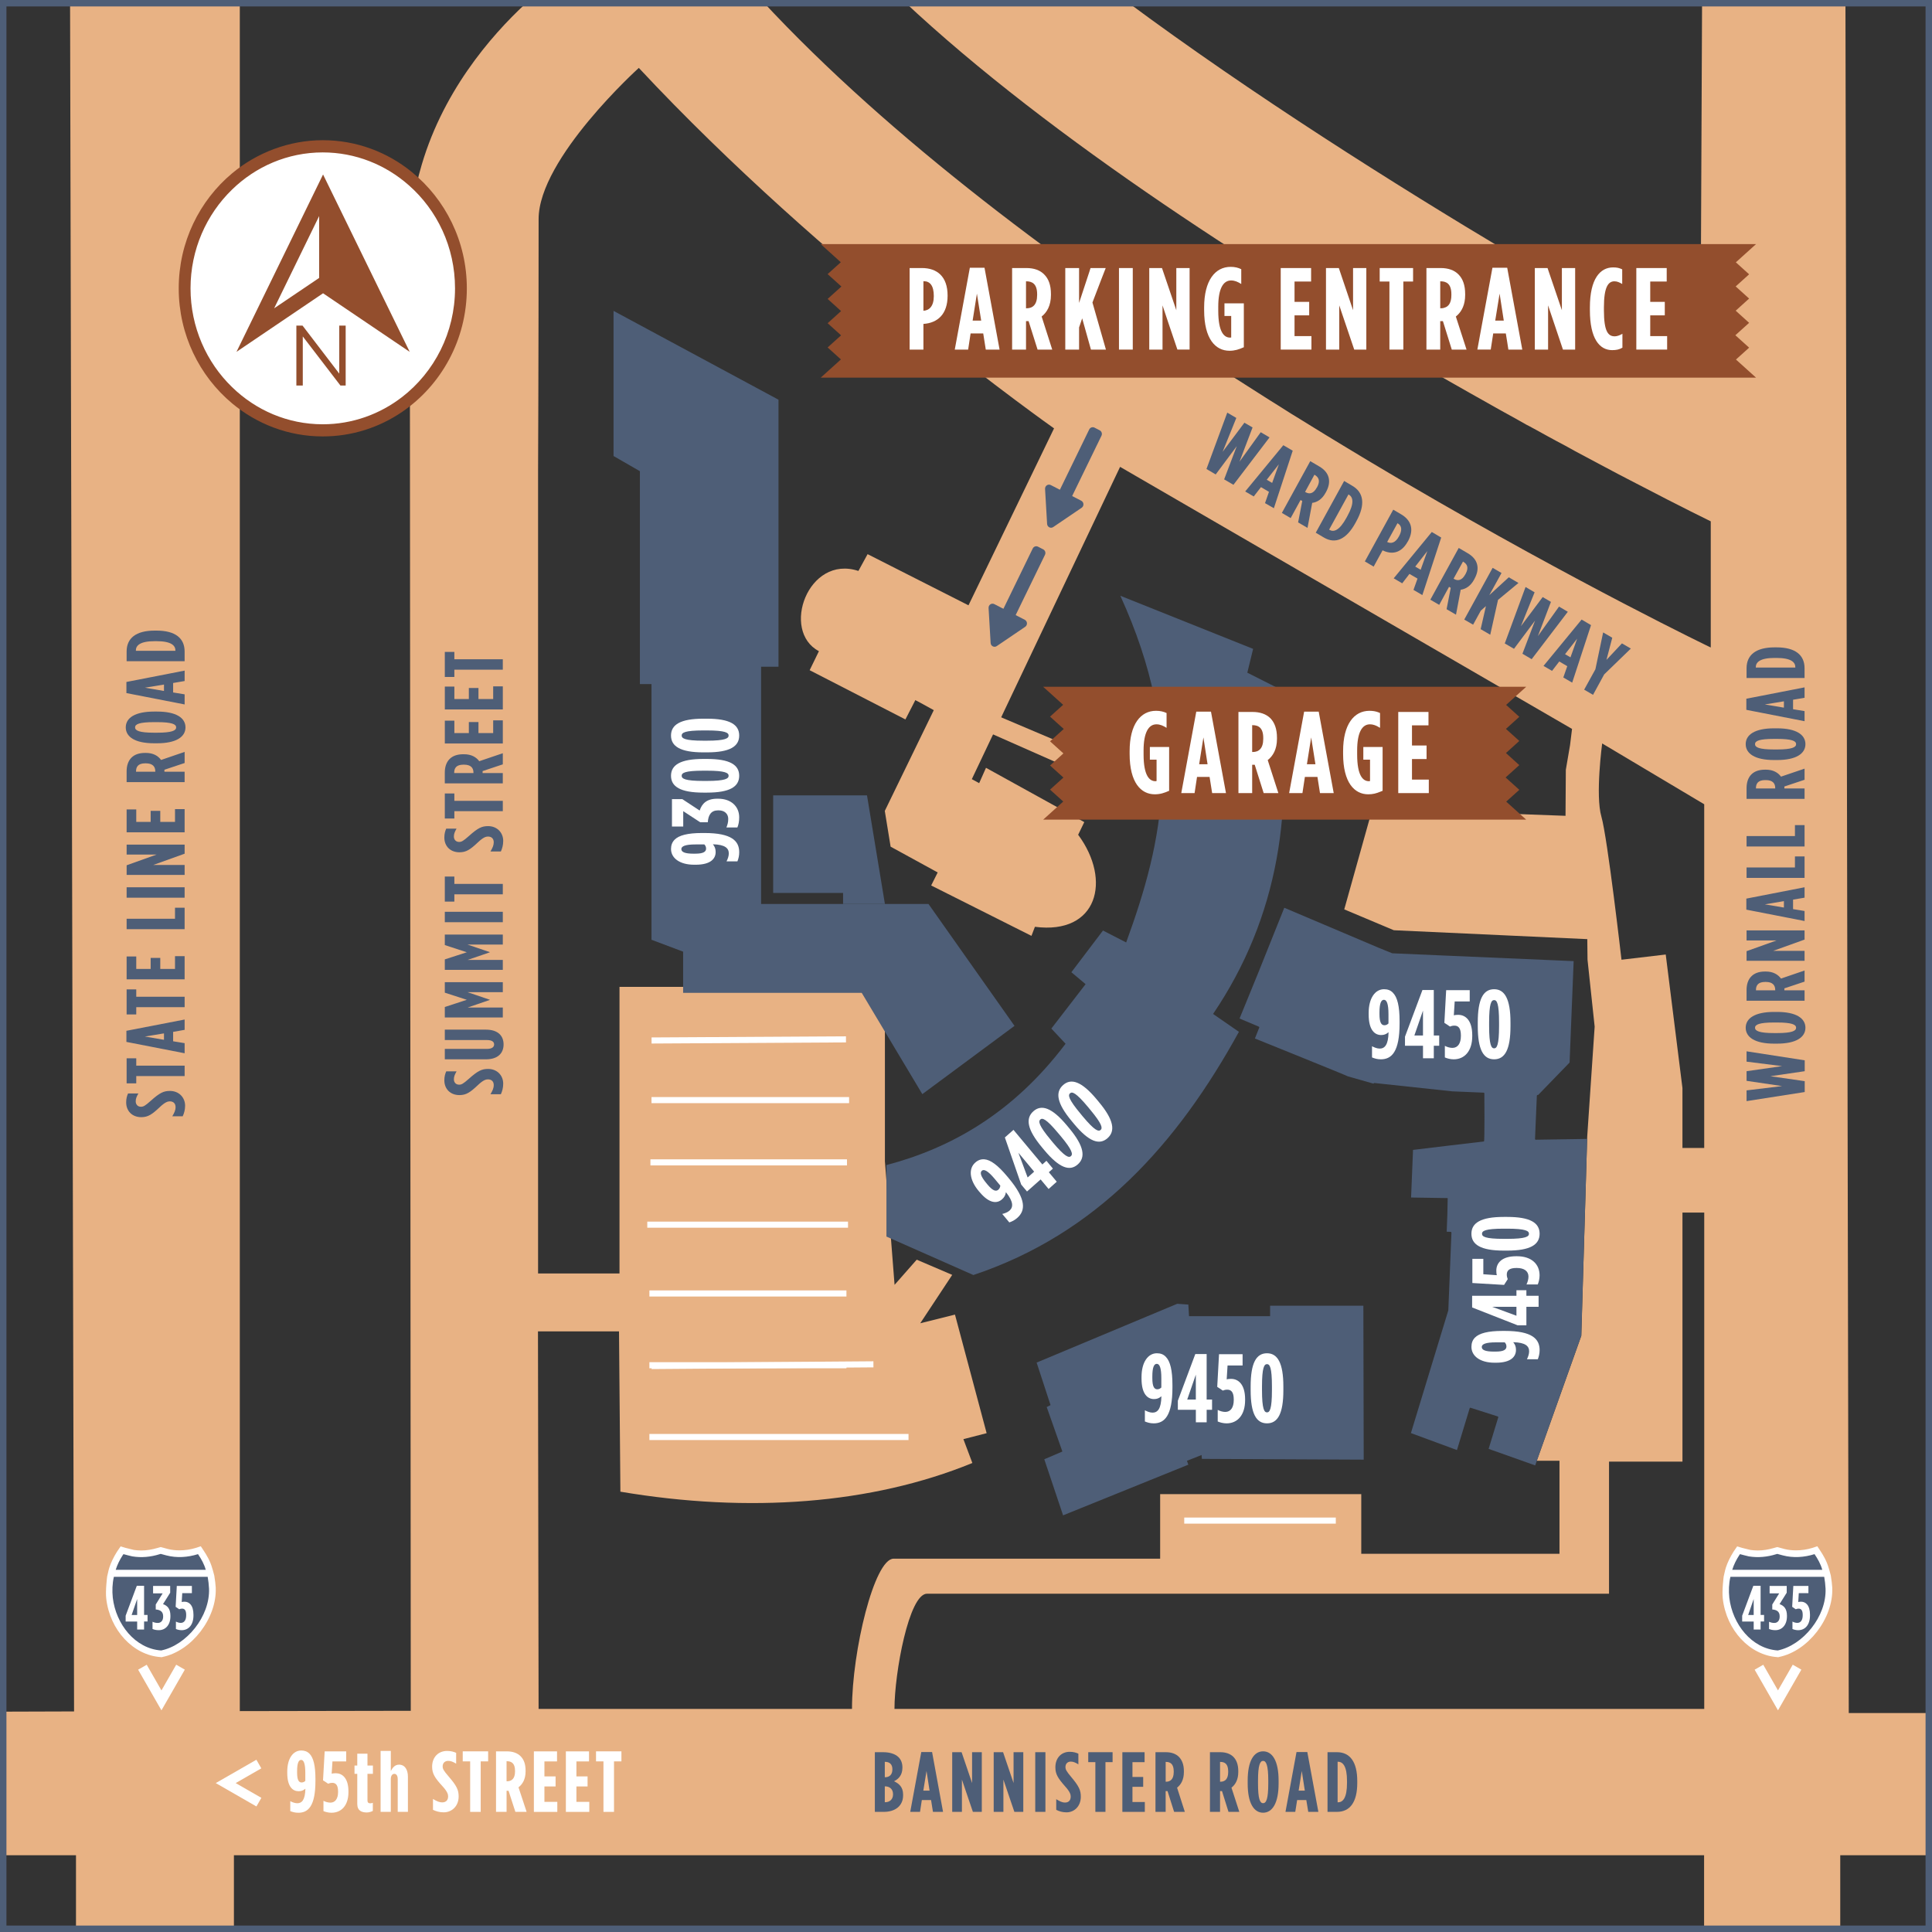 <?xml version="1.0" encoding="UTF-8"?>
<svg id="Layer_1" data-name="Layer 1" xmlns="http://www.w3.org/2000/svg" viewBox="0 0 1500 1500">
  <rect x="0" y="0" width="1500" height="1500" fill="#333333" stroke="none"/>
  <defs>
    <style>
      .cls-1 {
        fill: none;
      }

      .cls-2 {
        fill: #e8b284;
      }

      .cls-3 {
        fill: #fff;
      }

      .cls-4 {
        fill: #934e2d;
      }

      .cls-5 {
        fill: #4e5e77;
      }
    </style>
  </defs>
  <g>
    <polygon class="cls-5" points="804.84 1057.9 815.64 1090.93 812.67 1092.43 824.83 1126.96 810.78 1132.97 825.37 1176.51 922.62 1137.17 921.54 1134.17 932.89 1129.66 933.16 1132.67 1058.78 1133.27 1058.51 1013.76 986.11 1013.76 986.11 1021.86 923.16 1021.86 922.62 1012.86 913.98 1012.26 804.84 1057.9"/>
    <g>
      <g>
        <path class="cls-2" d="m54.4.3l3.1,1328.45-57.49.18v111.47h58.98v59.61h122.62v-59.61h1141.44v59.61h105.71v-59.61h71.25v-110.4h-64.64L1432.8,0l-111.31.11-1.25,281.16S1071.37,147.11,873.75.45h-172.5c115.3,108.37,284.29,215.38,417.8,292.07,2.02,1.19,4.17,2.38,6.25,3.57,2.02,1.13,4.11,2.38,6.19,3.51,6.49,3.69,12.8,7.32,19.17,10.84,4.46,2.56,8.99,5.12,13.39,7.56,4.46,2.44,8.81,4.88,13.15,7.26l7.8,4.41c.83.36,1.55.77,2.32,1.19,2.56,1.37,5.06,2.8,7.56,4.11,4.52,2.56,9.11,5,13.45,7.38,2.26,1.19,4.52,2.44,6.73,3.57,2.68,1.55,5.42,2.98,7.98,4.41,2.74,1.43,5.42,2.92,8.04,4.29,9.17,4.88,17.8,9.47,25.83,13.76,2.32,1.13,4.64,2.38,6.79,3.51,2.32,1.25,4.58,2.38,6.79,3.51,36.01,18.82,57.74,29.36,57.74,29.36v97.95s-101.67-48.77-235.95-127.31c-1.96-1.13-3.99-2.38-6.01-3.51-1.96-1.13-3.93-2.38-5.95-3.51-12.32-7.26-24.88-14.77-37.68-22.57-4.11-2.44-8.27-5-12.44-7.56-.95-.6-1.96-1.13-2.92-1.79-2.5-1.49-5-3.04-7.56-4.64-3.1-1.85-6.19-3.81-9.35-5.78-2.62-1.55-5.24-3.22-7.86-4.82-3.33-2.08-6.67-4.23-10.06-6.37-2.26-1.37-4.52-2.8-6.79-4.23-5.72-3.63-11.49-7.32-17.32-11.02-1.85-1.13-3.69-2.32-5.48-3.51-1.91-1.19-3.81-2.44-5.65-3.57C828.09,209.1,690.89,107.63,591.54.45h-177.2c-3.21.65-5.42,1.55-6.37,2.44-26.96,25.01-65.89,69.79-82.14,130.7-.48,1.61-.89,3.22-1.25,4.94-.42,1.67-.89,3.45-1.25,5.18-3.27,15.01-5.12,30.84-5.12,47.58v69.73c.06,2.68.06,5.42,0,8.16.06,11.97.06,25.01.06,39.06v11.55c.18,301.78.65,1008.47.65,1008.47l-132.74.24V0L54.4.3Zm607.03,1326.48h-243.27l-.48-293.09h62.92l1.07,124.45c99.82,16.85,195.12,9.71,273.27-22.27l-6.96-18.52,18.04-4.64-24.58-92.06-26.96,6.73,24.82-37.57-27.56-11.79-17.2,19.53-7.5-95.93v-113.32l-10.71-22.81-142.08.71h-53.27v222.52h-63.22V365.82s.42-87.95.42-195.73c0-47.16,77.8-117.37,77.8-117.37,143.87,154.22,322.38,279.87,322.38,279.87l-66.43,137.37-78.33-39.72-7.14,13.04c-39.11-12.92-60.42,46.68-30.65,62.29l-7.2,14.77,74.35,38.23,7.74-15.07,14.29,7.86-38.04,78.24,4.52,27.75,36.55,20.01-5.06,10.12,77.86,39.12,2.68-7.03c48.69,6.31,59.76-36.14,33.57-71.46l4.76-9.83-76.31-42.16-5.3,11.91-5.71-3.1,115.12-242.47,350.89,203.47-1.55,12.62-3.27,19.11-.24,35.73-149.94-5.48-21.85,78.12,38.51,16.2,150.18,6.91.18,15.96,5.54,51.98-5.77,85.21-4.58,154.76-34.58,97.06h17.62v72.23h-153.9v-46.31h-156.14v50.12h-206.93c-15,0-32.32,71.75-32.32,116.59Zm661.73,0h-628.69c0-27.93,11.25-89.44,25.3-89.44h529.47v-102.54h57.02v-193.35h16.91v385.32Zm0-435.52h-16.91v-46.51l-12.98-103.67-34.35,4.05s-10.83-94.56-15.6-111.11c-4.82-16.49.6-56.81.6-56.81l79.23,47.22v266.83Z"/>
        <polygon class="cls-2" points="710.63 543.5 909.24 631.28 915.14 615.38 722.43 533.67 710.63 543.5"/>
      </g>
      <path class="cls-5" d="m1155.76,1124.92l7.47-24.45c.05-.15.03-.32-.04-.45-.07-.14-.2-.24-.34-.29l-21.08-6.74c-.14-.05-.3-.03-.44.04-.14.07-.24.2-.28.35l-9.87,32.44-35.75-13.18,29.01-95.21c0-.05.02-.1.03-.15l2.43-60.25c0-.16-.05-.31-.15-.43-.1-.12-.25-.18-.4-.19l-3.14-.12.5-13.09.28-13.01-28.43-.44,1.51-36.97s54.46-6.56,55.08-6.56.3-37.26.3-37.26c0-.16-.05-.31-.15-.43-.1-.12-.25-.18-.4-.19l-24.3-1.02-60.6-6.49c-.15,0-.3.05-.42.16-.1.1-.16.22-.18.36l-19.89-5.66c.05-.27-72.21-29.4-72.21-29.4l3.36-8.42c.06-.15.06-.31,0-.45-.06-.14-.17-.26-.31-.32l-14.96-6.32,14.73-36.07h.01v-.04l.03-.08.03-.04v-.07h.07v-.07l.07-.07v-.14l.07-.07v-.07l.07-.07v-.14l.07-.07v-.13l6.38-15.92s.02-.03.03-.05c0-.02,0-.03.01-.05l13.16-32.84,73.02,30.96,10.79,4.39,42.32,1.83s.08.03.12.03c.01,0,.02,0,.02,0,.05,0,.09-.01.12-.02l75.84,3.27s.05.02.08.02h.02s.04,0,.06-.01l22.26.96s-3.15,78.7-3.15,78.71c0,0,0,.02,0,.03l-24.4,25.18h-.45c-.31,0-.56.25-.57.57l-1.42,33.56c0,.17.06.34.17.45.12.12.28.18.45.16l39.86-.62-4.58,152.81-35.77,100.67-36.14-12.83Z"/>
      <rect class="cls-3" x="505.82" y="805.06" width="150.94" height="4.73" transform="translate(-4.59 3.33) rotate(-.33)"/>
      <path class="cls-5" d="m869.84,462.57c50.73,111.45,33.55,189.67,4.51,269.15l-18-9.26-24.54,32.38,11.04,9.26-26.58,34.48,11.04,11.78c-40.91,54.24-89.58,81.16-139.08,94.2v55.51l67.5,29.86c95.71-31.97,158.3-101.77,206.16-188.82l-20.06-13.87c50.72-74.87,64.23-160.67,49.09-253.6l-22.5-11.36,4.5-18.5-103.09-41.22Z"/>
      <polygon class="cls-5" points="476.36 241.37 476.36 354.06 496.82 365.84 496.82 531.12 505.82 531.12 505.82 729.63 530.37 738.87 530.37 770.84 669.04 770.84 716.09 849.48 787.66 796.48 720.89 701.86 590.91 701.86 590.91 517.66 604.42 517.66 604.42 310.33 476.36 241.37"/>
      <rect class="cls-3" x="505.83" y="851.76" width="153.4" height="4.73"/>
      <rect class="cls-3" x="504.99" y="900.1" width="152.6" height="4.73"/>
      <rect class="cls-3" x="502.55" y="948.46" width="155.85" height="4.73"/>
      <rect class="cls-3" x="504.19" y="1001.88" width="152.98" height="4.73"/>
      <rect class="cls-3" x="504.19" y="1057.6" width="152.98" height="4.73"/>
      <rect class="cls-3" x="504.19" y="1113.32" width="201.18" height="4.73"/>
      <rect class="cls-3" x="505.82" y="1057.6" width="172.22" height="4.73" transform="translate(-8.04 4.53) rotate(-.44)"/>
      <polygon class="cls-5" points="600.29 617.52 600.29 693.27 654.56 693.27 654.56 701.86 687.05 701.86 673.14 617.52 600.29 617.52"/>
      <g>
        <path class="cls-3" d="m546.92,646.75h-1.88c-11.12,0-17.93,1.76-21.33,5.23-1.88,1.95-2.73,4.32-2.73,7.17,0,7.11,6.81,12.22,17.93,12.22h1.22c11.85,0,15.5-4.86,15.5-9.85,0-2.37-.61-4.13-2.13-6.02,9.54.24,12.34,3.1,12.34,7.11,0,2.07-.79,4.26-1.76,6.14h8.45c.85-2.13,1.4-4.32,1.4-7.11,0-8.63-5.71-14.89-26.98-14.89Zm-7.11,16.05h-1.28c-6.81,0-9.54-1.28-9.54-3.59,0-2.19,3.04-3.59,10.94-3.59h6.93c.73.79,1.34,1.76,1.34,3.22,0,2.43-2.07,3.95-8.39,3.95Z"/>
        <path class="cls-3" d="m557.62,620.12h-.85c-8.14,0-11.79,3.83-13.55,9.18l-13.49-8.88h-8.02v21.28h8.75v-11.92l13.19,8.63h5.89c.36-5.59,2.55-9.24,7.9-9.24h.61c4.68,0,7.35,2.86,7.35,6.57,0,2.8-.55,4.44-1.4,6.69h8.51c.91-2.25,1.4-4.62,1.4-7.9,0-8.27-6.14-14.41-16.29-14.41Z"/>
        <path class="cls-3" d="m548.87,589.24h-2.8c-17.81,0-25.1,4.68-25.1,13.07s7.29,13.07,25.1,13.07h2.8c17.74,0,25.04-4.56,25.04-13.07s-7.29-13.07-25.04-13.07Zm-.06,17.08h-2.67c-14.53,0-16.89-1.82-16.89-4.01s2.37-3.95,16.89-3.95h2.67c14.52,0,16.89,1.82,16.89,3.95s-2.37,4.01-16.89,4.01Z"/>
        <path class="cls-3" d="m548.87,557.99h-2.8c-17.81,0-25.1,4.68-25.1,13.07s7.29,13.07,25.1,13.07h2.8c17.74,0,25.04-4.56,25.04-13.07s-7.29-13.07-25.04-13.07Zm-.06,17.08h-2.67c-14.53,0-16.89-1.82-16.89-4.01s2.37-3.95,16.89-3.95h2.67c14.52,0,16.89,1.82,16.89,3.95s-2.37,4.01-16.89,4.01Z"/>
      </g>
      <g>
        <path class="cls-3" d="m783.2,914.79l-1.22-1.46c-7.23-8.69-13-12.89-17.74-13.25-2.67-.18-4.98.67-7.05,2.55-5.29,4.62-4.68,13.25,2.61,22.01l.79.91c7.72,9.24,13.73,8.88,17.38,5.59,1.76-1.52,2.61-3.1,3.04-5.53,6.02,7.6,5.71,11.67,2.8,14.29-1.52,1.34-3.65,2.13-5.65,2.61l5.47,6.57c2.13-.73,4.13-1.7,6.2-3.53,6.32-5.59,7.23-14.16-6.62-30.76Zm-8.08,8.88c-1.82,1.58-4.25.97-8.39-3.95l-.79-.97c-4.5-5.35-5.29-8.33-3.65-9.79s4.68,0,9.85,6.14l4.5,5.41c-.12,1.09-.49,2.25-1.52,3.16Z"/>
        <path class="cls-3" d="m814.32,910.11l3.16-2.8-5.04-6.08-3.16,2.86-22.42-26.87-6.69,5.9,12.7,36.6,4.5,5.35,10.57-9.36,6.2,7.42,6.32-5.65-6.14-7.36Zm-16.47,4.07l-7.17-19.21,12.22,14.71-5.04,4.5Z"/>
        <path class="cls-3" d="m830.18,876l-1.82-2.19c-11.61-13.92-19.81-16.54-26.01-11.06-6.32,5.59-4.92,14.23,6.68,28.09l1.82,2.19c11.61,13.86,19.69,16.6,25.95,11,6.2-5.47,4.92-14.16-6.62-28.03Zm1.28,21.64c-1.58,1.4-4.5.73-13.98-10.58l-1.7-2.07c-9.48-11.37-9.66-14.41-8.08-15.81,1.58-1.4,4.44-.73,13.92,10.64l1.76,2.07c9.48,11.31,9.66,14.35,8.08,15.75Z"/>
        <path class="cls-3" d="m853.21,855.64l-1.82-2.19c-11.55-13.86-19.75-16.54-25.95-11.06-6.32,5.59-4.92,14.23,6.68,28.09l1.82,2.19c11.55,13.86,19.63,16.6,25.95,11,6.2-5.47,4.92-14.16-6.69-28.03Zm1.34,21.64c-1.64,1.4-4.5.79-13.98-10.58l-1.7-2.07c-9.48-11.37-9.72-14.41-8.08-15.81,1.58-1.4,4.44-.73,13.92,10.64l1.7,2.07c9.48,11.37,9.66,14.35,8.14,15.75Z"/>
      </g>
      <g>
        <path class="cls-3" d="m1081.53,770.83c-1.88-2.01-4.19-2.8-6.99-2.8-6.87,0-11.91,6.93-11.91,18.42v1.22c0,12.16,4.8,15.93,9.66,15.93,2.25,0,3.95-.61,5.77-2.19-.18,9.85-2.98,12.71-6.87,12.71-2.01,0-4.13-.85-5.96-1.82v8.69c2.07.85,4.19,1.46,6.87,1.46,8.39,0,14.53-5.9,14.53-27.78v-1.95c0-11.43-1.7-18.42-5.11-21.89Zm-3.52,23.77c-.79.79-1.76,1.4-3.16,1.4-2.37,0-3.83-2.13-3.83-8.63v-1.28c0-7.05,1.28-9.85,3.46-9.85s3.53,3.1,3.53,11.25v7.11Z"/>
        <path class="cls-3" d="m1113.19,803.96v-35.32h-8.81l-13.55,36.23v7.05h13.98v9.73h8.39v-9.73h4.19v-7.96h-4.19Zm-8.39,0h-6.69l6.69-19.33v19.33Z"/>
        <path class="cls-3" d="m1132.21,787.91c-1.46,0-2.49.12-3.46.36l.67-10.76h11.67v-8.75h-18.29l-1.4,25.35,4.38,2.92c1.22-.55,2.19-.73,3.53-.73,2.92,0,4.92,1.95,4.92,7.54v.55c0,5.65-2.37,9.18-6.56,9.18-2.01,0-4.19-.67-5.89-1.58v9c1.7.73,4.25,1.46,6.87,1.46,8.51,0,14.4-6.5,14.4-17.99v-.67c0-11.79-5.41-15.87-10.82-15.87Z"/>
        <path class="cls-3" d="m1160.04,768.03c-8.33,0-12.7,7.48-12.7,25.78v2.86c0,18.3,4.38,25.78,12.7,25.78s12.7-7.48,12.7-25.78v-2.86c0-18.3-4.56-25.78-12.7-25.78Zm3.83,28.57c0,14.96-1.76,17.33-3.83,17.33s-3.89-2.37-3.89-17.33v-2.74c0-14.95,1.76-17.39,3.89-17.39s3.83,2.43,3.83,17.39v2.74Z"/>
      </g>
      <g>
        <path class="cls-3" d="m905.18,1053.47c-1.88-2.01-4.19-2.8-6.99-2.8-6.87,0-11.91,6.93-11.91,18.42v1.22c0,12.16,4.8,15.93,9.66,15.93,2.25,0,3.95-.61,5.77-2.19-.18,9.85-2.98,12.71-6.87,12.71-2.01,0-4.13-.85-5.96-1.82v8.69c2.07.85,4.19,1.46,6.87,1.46,8.39,0,14.53-5.9,14.53-27.78v-1.95c0-11.43-1.7-18.42-5.11-21.89Zm-3.52,23.77c-.79.79-1.76,1.4-3.16,1.4-2.37,0-3.83-2.13-3.83-8.63v-1.28c0-7.05,1.28-9.85,3.46-9.85s3.53,3.1,3.53,11.25v7.11Z"/>
        <path class="cls-3" d="m936.84,1086.6v-35.32h-8.81l-13.55,36.23v7.05h13.98v9.73h8.39v-9.73h4.19v-7.96h-4.19Zm-8.39,0h-6.69l6.69-19.33v19.33Z"/>
        <path class="cls-3" d="m955.86,1070.55c-1.46,0-2.49.12-3.46.36l.67-10.76h11.67v-8.75h-18.29l-1.4,25.35,4.38,2.92c1.22-.55,2.19-.73,3.53-.73,2.92,0,4.92,1.95,4.92,7.54v.55c0,5.65-2.37,9.18-6.56,9.18-2.01,0-4.19-.67-5.89-1.58v9c1.7.73,4.25,1.46,6.87,1.46,8.51,0,14.4-6.5,14.4-17.99v-.67c0-11.79-5.41-15.87-10.82-15.87Z"/>
        <path class="cls-3" d="m983.7,1050.67c-8.33,0-12.7,7.48-12.7,25.78v2.86c0,18.3,4.38,25.78,12.7,25.78s12.7-7.48,12.7-25.78v-2.86c0-18.3-4.56-25.78-12.7-25.78Zm3.83,28.57c0,14.96-1.76,17.33-3.83,17.33s-3.89-2.37-3.89-17.33v-2.74c0-14.95,1.76-17.39,3.89-17.39s3.83,2.43,3.83,17.39v2.74Z"/>
      </g>
      <g>
        <path class="cls-3" d="m1168.37,1033.33h-1.95c-11.06,0-17.93,1.76-21.33,5.23-1.88,1.95-2.67,4.32-2.67,7.17,0,7.11,6.75,12.28,17.93,12.28h1.15c11.85,0,15.5-4.92,15.5-9.91,0-2.37-.55-4.07-2.13-6.02,9.6.24,12.34,3.1,12.34,7.11,0,2.07-.79,4.26-1.7,6.14h8.45c.79-2.13,1.4-4.32,1.4-7.11,0-8.63-5.77-14.89-26.98-14.89Zm-7.17,16.05h-1.22c-6.87,0-9.54-1.28-9.54-3.59,0-2.19,2.98-3.59,10.94-3.59h6.87c.79.79,1.34,1.82,1.34,3.22,0,2.43-2.07,3.95-8.39,3.95Z"/>
        <path class="cls-3" d="m1185.08,1006.04v-4.32h-7.72v4.32h-34.4v9.06l35.31,13.86h6.81v-14.35h9.48v-8.57h-9.48Zm-7.72,15.5l-18.78-6.93h18.78v6.93Z"/>
        <path class="cls-3" d="m1177.85,975.34h-.67c-11.49,0-15.44,5.53-15.44,11.12,0,1.52.12,2.55.36,3.59l-10.45-.73v-11.98h-8.51v18.79l24.61,1.46,2.85-4.44c-.49-1.34-.73-2.31-.73-3.65,0-3.04,1.95-5.05,7.35-5.05h.49c5.53,0,8.99,2.37,8.99,6.69,0,2.07-.67,4.32-1.52,6.08h8.75c.73-1.76,1.4-4.38,1.4-7.05,0-8.75-6.32-14.83-17.5-14.83Z"/>
        <path class="cls-3" d="m1170.25,944.82h-2.8c-17.81,0-25.04,4.68-25.04,13.07s7.23,13.07,25.04,13.07h2.8c17.81,0,25.1-4.56,25.1-13.07s-7.29-13.07-25.1-13.07Zm-.06,17.02h-2.67c-14.53,0-16.89-1.76-16.89-3.95s2.37-3.95,16.89-3.95h2.67c14.52,0,16.89,1.82,16.89,3.95s-2.37,3.95-16.89,3.95Z"/>
      </g>
      <polyline class="cls-1" points="716.09 849.48 787.66 796.48 725.08 701.86 590.91 701.86 590.91 517.66 604.42 517.66 604.42 310.33 476.36 241.37 476.36 354.06 496.82 365.84 496.82 531.12 505.82 531.12 505.82 729.63 530.37 738.87 530.37 770.84 669.04 770.84"/>
      <g>
        <g>
          <polygon class="cls-4" points="637.21 293.2 652.88 279.06 642.58 269.76 653.01 260.35 642.58 250.94 653 241.52 642.58 232.08 653.26 222.45 642.57 212.81 652.79 203.6 637.2 189.53 1363.38 189.53 1347.71 203.67 1358.01 212.97 1347.58 222.38 1358.01 231.8 1347.59 241.22 1358.01 250.65 1347.33 260.28 1358.02 269.92 1347.79 279.14 1363.39 293.2 637.21 293.2"/>
          <path class="cls-1" d="m660.15,203.45l-.17.17.17.17.17-.17-.17-.17Zm0,75.53l-.17.08.17.08.08-.08-.08-.08Zm0,0l-.17.08.17.08.08-.08-.08-.08Zm0-75.53l-.17.17.17.17.17-.17-.17-.17Z"/>
        </g>
        <g>
          <path class="cls-3" d="m715.78,208.11h-9.55v63.31h10.71v-19.94h.08c10.96-.75,18.69-7.56,18.69-21.85v-.17c0-14.87-8.22-21.35-19.93-21.35Zm9.22,21.85c0,7.73-3.49,11.05-7.98,11.3h-.08v-22.93h.33c4.73,0,7.73,3.41,7.73,11.47v.17Z"/>
          <path class="cls-3" d="m764.37,207.86h-11.38l-11.71,63.56h10.38l1.91-12.55h9.8l1.99,12.55h10.71l-11.71-63.56Zm-9.22,41.05l3.32-20.94,3.32,20.94h-6.65Z"/>
          <path class="cls-3" d="m808.72,245.75c4.07-3.16,7.23-8.48,7.23-16.7v-.75c0-6.9-1.83-11.8-5.15-15.12-3.32-3.49-8.14-5.07-13.87-5.07h-11.13v63.31h10.8v-22.1h1.99l6.98,22.1h11.38l-8.22-25.67Zm-3.49-16.62c0,7.48-3.49,10.22-8.14,10.22h-.5v-20.94h.25c4.65,0,8.39,2.08,8.39,10.05v.66Z"/>
          <path class="cls-3" d="m848.17,234.87l6.81-17.78,3.49-8.97h-11.79l-1,3.16-7.89,23.93v-27.09h-10.71v63.31h10.71v-17.2l2.41-7.06,6.81,24.26h11.63l-10.47-36.56Z"/>
          <path class="cls-3" d="m868.77,208.11v63.31h10.71v-63.31h-10.71Z"/>
          <path class="cls-3" d="m913.29,208.11v32.74l-11.13-32.74h-9.88v63.31h10.3v-34.32l3.99,11.96,7.56,22.35h9.47v-63.31h-10.3Z"/>
          <path class="cls-3" d="m950.67,235.53v9.8h5.23v16.7c-.5.08-.58.08-.91.08-4.4,0-9.14-3.9-9.14-20.85v-3.07c0-14.04,3.82-20.44,9.97-20.44,2.82,0,5.23,1.08,7.89,2.74v-11.47c-2.24-1.16-4.98-1.83-8.22-1.83-12.13,0-20.6,10.64-20.6,31.49v2.16c0,22.43,8.89,31.49,19.69,31.49,4.07,0,7.23-1,11.13-2.74v-34.07h-15.03Z"/>
          <path class="cls-3" d="m1005.07,260.96v-16.12h11.38v-10.47h-11.38v-15.79h12.87v-10.47h-23.59v63.31h23.84v-10.47h-13.12Z"/>
          <path class="cls-3" d="m1050.51,208.11v32.74l-11.05-32.74h-9.97v63.31h10.3v-34.32l11.63,34.32h9.39v-63.31h-10.3Z"/>
          <path class="cls-3" d="m1071.19,208.11v10.47h7.56v52.84h10.8v-52.84h7.56v-10.47h-25.91Z"/>
          <path class="cls-3" d="m1130.32,245.75c.42-.33.91-.75,1.33-1.16,3.4-3.24,5.9-8.23,5.9-15.54v-.75c0-6.9-1.83-11.8-5.07-15.12-3.32-3.49-8.22-5.07-13.87-5.07h-11.13v63.31h10.71v-22.1h2.08l6.89,22.1h11.46l-8.31-25.67Zm-11.54-6.4h-.58v-20.94h.25c4.73,0,8.39,2.08,8.39,10.05v.66c0,5.98-2.16,8.97-5.48,9.8-.75.33-1.66.42-2.57.42Z"/>
          <path class="cls-3" d="m1170.19,207.86h-11.46l-8.64,46.78-3.07,16.78h10.38l1.83-11.88.08-.66h9.8l1.08,6.65.91,5.9h10.8l-11.71-63.56Zm-9.3,41.05l3.4-20.94,3.24,20.94h-6.64Z"/>
          <path class="cls-3" d="m1212.64,208.11v32.74l-11.13-32.74h-9.88v63.31h10.3v-34.32l11.54,34.32h9.47v-63.31h-10.3Z"/>
          <path class="cls-3" d="m1253.67,261.12c-4.98,0-8.39-3.49-8.39-20.19v-2.33c0-15.87,3.4-20.19,8.14-20.19,2.08,0,3.82.75,6.06,2.08v-11.38c-2.33-1.08-4.07-1.5-7.06-1.5-10.05,0-18.03,8.81-18.03,31.08v2.16c0,22.1,7.48,30.99,17.28,30.99,3.07,0,5.48-.42,7.97-1.91v-10.8c-2.24,1.33-4.32,1.99-5.98,1.99Z"/>
          <path class="cls-3" d="m1281.24,260.96v-16.12h11.3v-10.47h-11.3v-15.79h12.79v-10.47h-23.59v63.31h23.92v-10.47h-13.12Z"/>
        </g>
      </g>
      <g>
        <path class="cls-5" d="m978.83,335.57l-16.48,22.88,10.14-26.57-6.34-3.69-16.9,22.59,10.63-26.29-7.03-4.12-16.15,43.76,7.17,4.22,16.34-21.93-9.79,25.77,7.23,4.21,28.01-36.8-6.83-4.03Z"/>
        <path class="cls-5" d="m996.36,345.66l-29.59,35.91,6.62,3.88,5.62-7.24,6.21,3.65-3.07,8.76,6.88,3.96,14.64-44.66-7.3-4.26Zm-8.67,29.27l-4.2-2.46,9.41-11.99-5.2,14.45Z"/>
        <path class="cls-5" d="m1024.38,362.21l-7.1-4.17-22.04,40.18,6.83,4.03,7.68-14.03,1.31.75-3.21,16.63,7.3,4.26,3.64-19.42c3.68-.47,7.55-2.64,10.39-7.84l.28-.48c2.43-4.38,2.93-8.18,2.02-11.54-.92-3.42-3.46-6.24-7.11-8.37Zm-1.78,16l-.3.42c-2.56,4.72-5.74,5.22-8.7,3.47l-.34-.19,7.25-13.33.2.09c2.97,1.76,4.63,4.49,1.89,9.54Z"/>
        <path class="cls-5" d="m1050.01,377.22l-6.42-3.8-22.04,40.18,6.42,3.8c8.75,5.11,17.31,1.54,24.39-11.39l.74-1.37c7.14-12.94,5.65-22.31-3.1-27.42Zm-3.86,23.35l-.74,1.37c-5.49,10.06-9.89,11.34-13.19,9.45l-.28-.2,15.01-27.32.27.14c3.25,1.95,4.49,6.49-1.06,16.55Z"/>
        <path class="cls-5" d="m1087.84,399.31l-6.13-3.6-22.04,40.18,6.83,4.03,6.94-12.66.07.05c7.23,3.53,14.58,2.15,19.51-6.94l.11-.08c5.17-9.44,2.16-16.63-5.28-20.98Zm-1.7,17.16l-.1.14c-2.65,4.86-6.02,5.7-9.01,4.2h-.06s8.02-14.57,8.02-14.57l.2.09c3.03,1.74,3.74,5.08.94,10.14Z"/>
        <path class="cls-5" d="m1111.64,413.04l-29.58,35.97,6.62,3.88,5.61-7.3,6.26,3.64-3.13,8.77,6.89,4.02,14.63-44.66-7.31-4.32Zm-8.66,29.33l-4.2-2.46,9.4-12.05-5.19,14.51Z"/>
        <path class="cls-5" d="m1139.65,429.59l-7.1-4.17-22.04,40.18,6.89,4.02,7.63-14.02,1.32.81-3.22,16.57,7.3,4.26,3.65-19.36c3.67-.53,7.55-2.64,10.39-7.84l.27-.54c2.43-4.39,2.93-8.18,2.03-11.48-.93-3.48-3.47-6.3-7.12-8.43Zm-1.78,16l-.28.48c-2.57,4.66-5.75,5.16-8.71,3.41l-.34-.19,7.32-13.29.14.1c2.97,1.76,4.62,4.43,1.88,9.48Z"/>
        <path class="cls-5" d="m1171.42,448.2l-15.12,13.87,9.47-17.19-6.89-4.02-22.04,40.18,6.88,3.96,5.96-10.88,4-3.55-4.1,17.9,7.44,4.35,6.04-27.07,15.87-13.14-7.51-4.4Z"/>
        <path class="cls-5" d="m1210.42,470.95l-16.41,22.93,10.14-26.57-6.41-3.74-16.9,22.59,10.63-26.29-7.03-4.12-16.14,43.82,7.16,4.16,16.35-21.87-9.8,25.71,7.17,4.22,28.07-36.81-6.83-4.03Z"/>
        <path class="cls-5" d="m1227.96,481.03l-29.58,35.97,6.62,3.88,5.61-7.3,6.21,3.65-3.07,8.76,6.89,4.02,14.63-44.66-7.31-4.32Zm-8.66,29.33l-4.2-2.46,9.4-12.05-5.19,14.51Z"/>
        <path class="cls-5" d="m1259.27,499.53l-12.03,12.83,4.52-17.23-7.09-4.11-6.01,28.61-8.72,15.82,6.89,4.02,8.65-15.87,20.69-20.05-6.89-4.02Z"/>
      </g>
      <g>
        <path class="cls-5" d="m1401.18,823.23l-45.15-6.99v8.02l27.59,3.47-27.59,3.95v7.48l27.59,4.07-27.59,3.34v8.33l45.15-7.05v-8.45l-26.68-3.83,26.68-3.89v-8.45Z"/>
        <path class="cls-5" d="m1379.73,785.66h-2.37c-14.83,0-22,4.92-22,12.28s7.17,12.34,22,12.34h2.37c14.83,0,22-4.99,22-12.34s-7.17-12.28-22-12.28Zm0,16.41h-2.37c-11.55,0-14.77-1.7-14.77-4.13s3.22-4.07,14.77-4.07h2.37c11.55,0,14.77,1.64,14.77,4.07s-3.22,4.13-14.77,4.13Z"/>
        <path class="cls-5" d="m1401.06,762.13v-8.63l-18.29,6.26c-2.25-3.04-5.96-5.47-11.79-5.47h-.61c-4.92,0-8.39,1.4-10.76,3.89-2.43,2.49-3.58,6.14-3.58,10.46v8.33h45.03v-8.09h-15.68v-1.52l15.68-5.23Zm-22.79,6.75h-14.95v-.18c0-3.53,1.52-6.32,7.17-6.32h.55c5.23,0,7.23,2.61,7.23,6.14v.36Z"/>
        <path class="cls-5" d="m1401.06,722.38h-45.03v7.78h23.27l-23.27,8.33v7.48h45.03v-7.72h-24.37l24.37-8.75v-7.11Z"/>
        <path class="cls-5" d="m1401.06,696.96v-8.09l-45.21,8.81v8.57l45.21,8.82v-7.78l-8.93-1.46v-7.36l8.93-1.52Zm-16.04,7.66l-14.83-2.49,14.83-2.49v4.99Z"/>
        <path class="cls-5" d="m1393.59,664.93v8.57h-37.56v8.09h45.03v-16.66h-7.47Z"/>
        <path class="cls-5" d="m1393.59,640.61v8.51h-37.56v8.09h45.03v-16.6h-7.47Z"/>
        <path class="cls-5" d="m1401.06,605.41v-8.63l-18.29,6.2c-2.25-3.04-5.96-5.41-11.79-5.41h-.61c-4.92,0-8.39,1.4-10.76,3.83-2.43,2.55-3.58,6.2-3.58,10.46v8.39h45.03v-8.09h-15.68v-1.52l15.68-5.23Zm-22.79,6.75h-14.95v-.24c0-3.47,1.52-6.26,7.17-6.26h.55c5.23,0,7.23,2.55,7.23,6.08v.43Z"/>
        <path class="cls-5" d="m1379.73,565.47h-2.37c-14.83,0-22,4.92-22,12.28s7.17,12.34,22,12.34h2.37c14.83,0,22-4.99,22-12.34s-7.17-12.28-22-12.28Zm0,16.41h-2.37c-11.55,0-14.77-1.64-14.77-4.13s3.22-4.07,14.77-4.07h2.37c11.55,0,14.77,1.64,14.77,4.07s-3.22,4.13-14.77,4.13Z"/>
        <path class="cls-5" d="m1401.06,541.76v-8.09l-45.21,8.82v8.63l45.21,8.82v-7.84l-8.93-1.46v-7.36l8.93-1.52Zm-16.04,7.66l-14.83-2.49,14.83-2.43v4.92Z"/>
        <path class="cls-5" d="m1379.3,502.61h-1.52c-14.52,0-21.75,5.9-21.75,16.23v7.54h45.03v-7.54c0-10.33-7.23-16.23-21.76-16.23Zm14.59,15.68h-30.69v-.3c0-3.83,3.28-7.17,14.58-7.17h1.52c11.3,0,14.59,3.34,14.59,7.17v.3Z"/>
      </g>
      <g>
        <path class="cls-5" d="m131.92,847c-4.86,0-7.9,1.4-15.01,7.78-4.31,3.83-5.59,4.5-7.47,4.5-2.67,0-4.07-1.95-4.07-4.19,0-2.13.67-3.65,2.07-6.14h-8.02c-.79,1.76-1.46,3.89-1.46,6.93,0,6.63,4.56,11.49,11.73,11.49,5.23,0,8.39-2.13,14.4-7.84,4.19-3.95,6.26-4.44,7.78-4.44,2.92,0,4.44,1.88,4.44,4.44s-.91,4.32-2.55,7.17h8.08c1.09-2.31,1.88-5.05,1.88-8.21,0-6.38-4.74-11.49-11.79-11.49Z"/>
        <path class="cls-5" d="m105.79,827.37v-5.71h-7.48v19.45h7.48v-5.65h37.56v-8.09h-37.56Z"/>
        <path class="cls-5" d="m143.35,799.58v-8.02l-45.21,8.75v8.63l45.21,8.81v-7.84l-8.93-1.46v-7.3l8.93-1.58Zm-16.04,7.72l-14.83-2.55,14.83-2.43v4.99Z"/>
        <path class="cls-5" d="m105.79,773.87v-5.71h-7.48v19.45h7.48v-5.65h37.56v-8.09h-37.56Z"/>
        <path class="cls-5" d="m135.87,742.38v9.91h-11.43v-8.57h-7.47v8.57h-11.18v-9.67h-7.48v17.75h45.03v-17.99h-7.47Z"/>
        <path class="cls-5" d="m135.87,704.75v8.57h-37.56v8.09h45.03v-16.66h-7.47Z"/>
        <path class="cls-5" d="m98.31,688.88v8.09h45.03v-8.09h-45.03Z"/>
        <path class="cls-5" d="m143.35,655.75h-45.03v7.72h23.28l-23.28,8.33v7.48h45.03v-7.72h-24.37l24.37-8.75v-7.05Z"/>
        <path class="cls-5" d="m135.87,628.21v9.91h-11.43v-8.57h-7.47v8.57h-11.18v-9.67h-7.48v17.75h45.03v-17.99h-7.47Z"/>
        <path class="cls-5" d="m143.35,592.4v-8.63l-18.29,6.26c-2.25-3.1-5.96-5.47-11.85-5.47h-.55c-4.92,0-8.39,1.4-10.76,3.83-2.43,2.55-3.59,6.2-3.59,10.46v8.39h45.03v-8.09h-15.68v-1.52l15.68-5.23Zm-22.79,6.75h-14.95v-.18c0-3.53,1.52-6.32,7.17-6.32h.49c5.29,0,7.29,2.61,7.29,6.08v.43Z"/>
        <path class="cls-5" d="m121.95,552.46h-2.31c-14.83,0-22,4.92-22,12.28s7.17,12.34,22,12.34h2.31c14.89,0,22.06-4.99,22.06-12.34s-7.17-12.28-22.06-12.28Zm0,16.41h-2.31c-11.55,0-14.77-1.64-14.77-4.13s3.22-4.07,14.77-4.07h2.31c11.61,0,14.83,1.64,14.83,4.07s-3.22,4.13-14.83,4.13Z"/>
        <path class="cls-5" d="m143.35,528.75v-8.09l-45.21,8.82v8.63l45.21,8.82v-7.84l-8.93-1.46v-7.36l8.93-1.52Zm-16.04,7.72l-14.83-2.55,14.83-2.43v4.99Z"/>
        <path class="cls-5" d="m121.59,489.6h-1.52c-14.52,0-21.76,5.9-21.76,16.23v7.54h45.03v-7.54c0-10.33-7.23-16.23-21.76-16.23Zm14.59,15.68h-30.69v-.3c0-3.83,3.28-7.17,14.58-7.17h1.52c11.3,0,14.59,3.34,14.59,7.17v.3Z"/>
      </g>
      <g>
        <path class="cls-5" d="m694.13,1382.96c3.16-1.58,6.5-4.44,6.5-10.46v-.3c0-3.34-1.03-5.9-2.98-7.9-2.68-2.67-7.11-3.89-11.73-3.89h-6.69v46.32h6.99c8.75,0,14.95-4.62,14.95-12.83v-.61c0-5.9-3.28-8.57-7.05-10.33Zm-7.17-15.08h.12c3.46,0,5.77,1.76,5.77,5.78v.12c0,4.07-2.31,6.08-5.77,6.08h-.12v-11.98Zm6.38,25.35c0,3.83-2.61,6.02-6.2,6.02h-.18v-12.34h.18c3.59,0,6.2,2.19,6.2,6.02v.3Z"/>
        <path class="cls-5" d="m723.67,1360.28h-8.39l-8.57,46.45h7.6l1.4-9.18h7.17l1.46,9.18h7.84l-8.51-46.45Zm-6.81,29.97l2.49-15.26,2.37,15.26h-4.86Z"/>
        <path class="cls-5" d="m754.72,1360.4v23.95l-8.14-23.95h-7.29v46.32h7.54v-25.05l8.51,25.05h6.93v-46.32h-7.54Z"/>
        <path class="cls-5" d="m786.93,1360.4v23.95l-8.14-23.95h-7.29v46.32h7.54v-25.05l8.51,25.05h6.93v-46.32h-7.54Z"/>
        <path class="cls-5" d="m803.76,1360.4v46.32h7.9v-46.32h-7.9Z"/>
        <path class="cls-5" d="m831.6,1379.55c-3.71-4.44-4.38-5.78-4.38-7.66,0-2.74,1.88-4.19,4.07-4.19,2.07,0,3.53.67,5.96,2.13v-8.27c-1.7-.79-3.77-1.46-6.74-1.46-6.44,0-11.12,4.68-11.12,12.04,0,5.35,2.07,8.57,7.6,14.83,3.89,4.32,4.31,6.38,4.31,7.9,0,3.1-1.82,4.62-4.31,4.62s-4.19-.97-6.93-2.61v8.27c2.25,1.16,4.86,1.95,7.96,1.95,6.2,0,11.12-4.86,11.12-12.1,0-4.99-1.34-8.09-7.54-15.44Z"/>
        <path class="cls-5" d="m844.91,1360.4v7.72h5.53v38.6h7.84v-38.6h5.53v-7.72h-18.9Z"/>
        <path class="cls-5" d="m879.24,1399.07v-11.79h8.33v-7.66h-8.33v-11.49h9.42v-7.72h-17.26v46.32h17.44v-7.66h-9.6Z"/>
        <path class="cls-5" d="m913.88,1387.94c2.98-2.31,5.29-6.14,5.29-12.16v-.61c0-5.05-1.4-8.57-3.77-11.06-2.43-2.49-5.96-3.71-10.15-3.71h-8.14v46.32h7.9v-16.11h1.46l5.11,16.11h8.32l-6.02-18.78Zm-2.61-12.1c0,5.41-2.49,7.48-5.89,7.48h-.36v-15.38h.18c3.4,0,6.08,1.52,6.08,7.36v.55Z"/>
        <path class="cls-5" d="m956.11,1387.94c2.98-2.31,5.29-6.14,5.29-12.16v-.61c0-5.05-1.34-8.57-3.71-11.06-2.43-2.49-6.02-3.71-10.21-3.71h-8.08v46.32h7.84v-16.11h1.52l5.04,16.11h8.39l-6.08-18.78Zm-2.55-12.1c0,5.41-2.49,7.48-5.89,7.48h-.43v-15.38h.18c3.46,0,6.14,1.52,6.14,7.36v.55Z"/>
        <path class="cls-5" d="m980.67,1359.73c-7.11,0-11.97,7.36-11.97,22.68v2.37c0,15.26,4.86,22.61,11.97,22.61s12.03-7.36,12.03-22.61v-2.37c0-15.32-4.86-22.68-12.03-22.68Zm4.01,25.05c0,11.92-1.58,15.2-4.01,15.2s-3.95-3.28-3.95-15.2v-2.37c0-11.92,1.58-15.26,3.95-15.26s4.01,3.34,4.01,15.26v2.37Z"/>
        <path class="cls-5" d="m1015,1360.28h-8.39l-8.57,46.45h7.6l1.46-9.18h7.11l1.52,9.18h7.84l-8.57-46.45Zm-6.74,29.97l2.43-15.26,2.37,15.26h-4.8Z"/>
        <path class="cls-5" d="m1038.03,1360.4h-7.35v46.32h7.35c10.03,0,15.74-7.48,15.74-22.37v-1.58c0-14.89-5.71-22.37-15.74-22.37Zm7.78,23.95c0,11.61-3.22,14.96-6.99,14.96h-.3v-31.49h.3c3.77,0,6.99,3.4,6.99,14.95v1.58Z"/>
      </g>
      <g>
        <path class="cls-5" d="m378.95,829.92c-4.86,0-7.9,1.4-15.01,7.72-4.32,3.83-5.65,4.5-7.47,4.5-2.67,0-4.07-1.95-4.07-4.13s.67-3.65,2.07-6.2h-8.02c-.79,1.82-1.46,3.89-1.46,6.99,0,6.57,4.56,11.43,11.73,11.43,5.23,0,8.39-2.13,14.4-7.84,4.19-3.95,6.26-4.38,7.72-4.38,2.98,0,4.5,1.82,4.5,4.38s-.91,4.32-2.55,7.17h8.08c1.09-2.31,1.82-5.05,1.82-8.21,0-6.38-4.68-11.43-11.73-11.43Z"/>
        <path class="cls-5" d="m377.25,799.4h-31.9v8.09h32.69c4.07,0,5.59,1.46,5.59,3.4s-1.52,3.47-5.59,3.47h-32.69v8.09h31.9c9.48,0,13.73-4.92,13.73-11.55s-4.25-11.49-13.73-11.49Z"/>
        <path class="cls-5" d="m390.38,762.56h-45.03v8.15l17.08,5.53-17.08,5.59v8.15h45.03v-7.72h-27.35l17.2-5.9v-.18l-17.2-5.84h27.35v-7.78Z"/>
        <path class="cls-5" d="m390.38,725.6h-45.03v8.15l17.08,5.59-17.08,5.53v8.15h45.03v-7.72h-27.35l17.2-5.9v-.18l-17.2-5.84h27.35v-7.78Z"/>
        <path class="cls-5" d="m345.35,707.91v8.09h45.03v-8.09h-45.03Z"/>
        <path class="cls-5" d="m352.76,686.26v-5.71h-7.41v19.45h7.41v-5.65h37.62v-8.09h-37.62Z"/>
        <path class="cls-5" d="m378.95,641.4c-4.86,0-7.9,1.4-15.01,7.78-4.32,3.83-5.65,4.5-7.47,4.5-2.67,0-4.07-1.95-4.07-4.19,0-2.13.67-3.65,2.07-6.14h-8.02c-.79,1.76-1.46,3.89-1.46,6.93,0,6.63,4.56,11.43,11.73,11.43,5.23,0,8.39-2.07,14.4-7.78,4.19-3.95,6.26-4.44,7.72-4.44,2.98,0,4.5,1.82,4.5,4.44,0,2.43-.91,4.32-2.55,7.17h8.08c1.09-2.37,1.82-5.05,1.82-8.27,0-6.32-4.68-11.43-11.73-11.43Z"/>
        <path class="cls-5" d="m352.76,621.76v-5.71h-7.41v19.45h7.41v-5.71h37.62v-8.02h-37.62Z"/>
        <path class="cls-5" d="m390.38,593.43v-8.63l-18.29,6.2c-2.25-3.04-5.96-5.41-11.85-5.41h-.55c-4.92,0-8.39,1.4-10.76,3.83-2.43,2.55-3.59,6.14-3.59,10.46v8.33h45.03v-8.02h-15.68v-1.52l15.68-5.23Zm-22.79,6.75h-14.95v-.24c0-3.47,1.52-6.26,7.17-6.26h.49c5.29,0,7.29,2.55,7.29,6.08v.43Z"/>
        <path class="cls-5" d="m382.9,559.27v9.91h-11.42v-8.57h-7.47v8.57h-11.24v-9.67h-7.41v17.75h45.03v-17.99h-7.47Z"/>
        <path class="cls-5" d="m382.9,532.88v9.85h-11.42v-8.57h-7.47v8.57h-11.24v-9.67h-7.41v17.75h45.03v-17.93h-7.47Z"/>
        <path class="cls-5" d="m352.76,511.85v-5.71h-7.41v19.45h7.41v-5.65h37.62v-8.09h-37.62Z"/>
      </g>
      <g>
        <g>
          <ellipse class="cls-3" cx="250.59" cy="223.85" rx="107.25" ry="110.27"/>
          <path class="cls-4" d="m319.79,133.59c-19.02-15.5-43.09-24.74-69.22-24.74s-51.23,9.67-70.43,25.78c-25.22,21.1-41.38,53.26-41.38,89.25s16.16,68.15,41.38,89.24c19.2,16.05,43.76,25.72,70.43,25.72,22.79,0,43.94-6.99,61.62-19.03,30.26-20.61,50.26-55.93,50.26-95.93,0-36.54-16.71-69.18-42.66-90.28Zm-7.6,174.66c-17.14,13.25-38.53,21.16-61.62,21.16-27.29,0-52.08-11-70.43-28.88-19.81-19.21-32.21-46.51-32.21-76.66s12.4-57.45,32.21-76.66c18.35-17.87,43.15-28.88,70.43-28.88,25.46,0,48.8,9.61,66.73,25.41,22.06,19.33,35.98,48.09,35.98,80.13,0,34.41-16.1,65.05-41.08,84.38Z"/>
        </g>
        <g>
          <path class="cls-4" d="m312.14,261.01l-61.32-125.54-67.21,137.7,67.21-45.47,61.32,41.46,5.96,4.01-5.96-12.16Zm-64.36-93.26l2.8-5.71.24-.49,2.61,5.35,35.43,72.47-35.43-23.89-2.61-1.76-.24.18-2.8,1.88-34.94,23.59,34.94-71.61Z"/>
          <polygon class="cls-4" points="250.59 149.81 250.59 220.7 302.49 255.01 250.59 149.81"/>
          <path class="cls-4" d="m253.13,148.49l-5.35,1.34v72.47l61.99,40.97-56.64-114.78Zm.3,13.56l41.75,84.69-41.75-27.6v-57.09Z"/>
          <path class="cls-4" d="m263.4,252.81v37.27l-28.5-37.27h-4.8v46.51h4.98v-38.12l29.23,38.12h4.07v-46.51h-4.98Z"/>
        </g>
      </g>
      <g>
        <path class="cls-5" d="m849.78,332.02l4.02,2.07c1.52.78,2.13,2.67,1.37,4.23l-23.82,48.98c-.76,1.56-2.6,2.19-4.12,1.41l-4.02-2.07c-1.52-.78-2.13-2.67-1.37-4.23l23.82-48.98c.76-1.56,2.6-2.19,4.12-1.41Z"/>
        <path class="cls-5" d="m811.38,379.61l1.59,27.16c.14,2.42,2.78,3.78,4.75,2.44l22.09-14.99c1.97-1.34,1.79-4.37-.32-5.45l-23.67-12.17c-2.11-1.09-4.58.59-4.43,3.01Z"/>
      </g>
      <g>
        <path class="cls-5" d="m805.93,424.45l4.02,2.07c1.52.78,2.13,2.67,1.37,4.23l-23.82,48.98c-.76,1.56-2.6,2.19-4.12,1.41l-4.02-2.07c-1.52-.78-2.13-2.67-1.37-4.23l23.82-48.98c.76-1.56,2.6-2.19,4.12-1.41Z"/>
        <path class="cls-5" d="m767.53,472.04l1.59,27.16c.14,2.42,2.78,3.78,4.75,2.44l22.09-14.99c1.97-1.34,1.79-4.37-.32-5.45l-23.67-12.17c-2.11-1.09-4.58.59-4.43,3.01Z"/>
      </g>
      <g>
        <path class="cls-3" d="m1422.56,1232.85c.92,23.52-18.68,48.99-41.27,53.61l-.72.21-.72-.1c-21.36-1.44-39.53-20.95-42.3-45.5-.72-6.06.71-17.05.71-17.05,0,0,.11-.62.21-.92l.92-4.01.51-1.85c1.33-4.11,3.39-8.32,5.95-12.43l2.88-4.21,3.7,1.13c1.33.31,2.67.72,4.11,1.03l2.57.62c1.54.21,3.59.41,5.65.41,4.11,0,8.32-.72,12.53-1.95l2.57-.72,5.65,1.54c2.88.72,5.85,1.03,8.93,1.03,4.21,0,8.52-.62,12.83-1.95l3.7-1.23,2.16,3.29c2.26,3.39,5.13,8.11,6.67,13.66l.51,1.64,1.13,4.21c0,.21.1.51.1.72.51,2.98.82,5.85,1.03,8.83Z"/>
        <g>
          <path class="cls-5" d="m1417.35,1233.2c.94,21.83-17.67,44.25-37.12,48.21-20.3-1.35-35.24-20.58-37.59-40.96-.56-5.41-.38-10.92.85-16.23h72.82c.56,3,.85,5.99,1.03,8.98Z"/>
          <path class="cls-5" d="m1414.81,1218.81h-69.91c1.22-3.96,3.1-7.73,5.36-11.21l.66-.97c2.26.68,4.6,1.16,6.86,1.74,7.05,1.16,14.28.48,21.05-1.64l1.03-.29c1.41.39,2.91.77,4.32,1.16,8.08,2.13,16.63,1.55,24.62-.97,2.54,3.77,4.79,7.73,6.01,12.17Z"/>
        </g>
        <g>
          <path class="cls-3" d="m1361.56,1258.94h-8.94v-4.51l8.66-23.22h5.65v22.64h2.69v5.08h-2.69v6.24h-5.37v-6.24Zm0-5.08v-12.39l-4.28,12.39h4.28Z"/>
          <path class="cls-3" d="m1373.49,1264.75v-5.62c1.36.58,2.4.92,4.15.92,2.3,0,4.09-1.74,4.09-4.84v-.39c0-3.53-2.26-4.98-5.74-5.23v-3.86l5.37-8.67h-7.44v-5.76h13.28v5.28l-5.56,8.85c3.35,1.17,5.74,3.58,5.74,8.96v.53c0,6.67-3.81,10.74-8.99,10.74-2.02,0-3.53-.34-4.89-.92Z"/>
          <path class="cls-3" d="m1391.66,1264.75v-5.76c1.09.58,2.49,1.02,3.77,1.02,2.69,0,4.19-2.28,4.19-5.9v-.34c0-3.57-1.27-4.84-3.15-4.84-.84,0-1.46.14-2.26.49l-2.77-1.89.89-16.22h11.72v5.62h-7.48l-.42,6.87c.6-.14,1.26-.24,2.2-.24,3.49,0,6.92,2.62,6.92,10.17v.43c0,7.36-3.76,11.52-9.22,11.52-1.65,0-3.29-.44-4.38-.92Z"/>
        </g>
        <polygon class="cls-3" points="1380.42 1327.9 1362.31 1296.34 1368.99 1292.51 1380.42 1312.43 1391.88 1292.47 1398.56 1296.31 1380.42 1327.9"/>
      </g>
      <g>
        <path class="cls-3" d="m167.49,1232.85c.92,23.52-18.68,48.99-41.27,53.61l-.72.21-.72-.1c-21.36-1.44-39.53-20.95-42.3-45.5-.72-6.06.71-17.05.71-17.05,0,0,.11-.62.21-.92l.92-4.01.51-1.85c1.33-4.11,3.39-8.32,5.95-12.43l2.88-4.21,3.7,1.13c1.33.31,2.67.72,4.11,1.03l2.57.62c1.54.21,3.59.41,5.65.41,4.11,0,8.32-.72,12.53-1.95l2.57-.72,5.65,1.54c2.88.72,5.85,1.03,8.93,1.03,4.21,0,8.52-.62,12.83-1.95l3.7-1.23,2.16,3.29c2.26,3.39,5.13,8.11,6.67,13.66l.51,1.64,1.13,4.21c0,.21.1.51.1.72.51,2.98.82,5.85,1.03,8.83Z"/>
        <g>
          <path class="cls-5" d="m162.28,1233.2c.94,21.83-17.67,44.25-37.12,48.21-20.3-1.35-35.24-20.58-37.59-40.96-.56-5.41-.38-10.92.85-16.23h72.82c.56,3,.85,5.99,1.03,8.98Z"/>
          <path class="cls-5" d="m159.74,1218.81h-69.91c1.22-3.96,3.1-7.73,5.36-11.21l.66-.97c2.26.68,4.6,1.16,6.86,1.74,7.05,1.16,14.28.48,21.05-1.64l1.03-.29c1.41.39,2.91.77,4.32,1.16,8.08,2.13,16.63,1.55,24.62-.97,2.54,3.77,4.79,7.73,6.01,12.17Z"/>
        </g>
        <g>
          <path class="cls-3" d="m106.49,1258.94h-8.94v-4.51l8.66-23.22h5.65v22.64h2.69v5.08h-2.69v6.24h-5.37v-6.24Zm0-5.08v-12.39l-4.28,12.39h4.28Z"/>
          <path class="cls-3" d="m118.42,1264.75v-5.62c1.36.58,2.4.92,4.15.92,2.3,0,4.09-1.74,4.09-4.84v-.39c0-3.53-2.26-4.98-5.74-5.23v-3.86l5.37-8.67h-7.44v-5.76h13.28v5.28l-5.56,8.85c3.35,1.17,5.74,3.58,5.74,8.96v.53c0,6.67-3.81,10.74-8.99,10.74-2.02,0-3.53-.34-4.89-.92Z"/>
          <path class="cls-3" d="m136.59,1264.75v-5.76c1.09.58,2.49,1.02,3.77,1.02,2.69,0,4.19-2.28,4.19-5.9v-.34c0-3.57-1.27-4.84-3.15-4.84-.84,0-1.46.14-2.26.49l-2.77-1.89.89-16.22h11.72v5.62h-7.48l-.42,6.87c.6-.14,1.26-.24,2.2-.24,3.49,0,6.92,2.62,6.92,10.17v.43c0,7.36-3.76,11.52-9.22,11.52-1.65,0-3.29-.44-4.38-.92Z"/>
        </g>
        <polygon class="cls-3" points="125.35 1327.9 107.24 1296.34 113.92 1292.51 125.35 1312.43 136.81 1292.47 143.49 1296.31 125.35 1327.9"/>
      </g>
      <g>
        <polygon class="cls-4" points="809.91 636.38 825.5 622.31 815.25 613.06 825.63 603.69 815.25 594.32 825.63 584.95 815.26 575.56 825.88 565.97 815.25 556.38 825.42 547.21 809.9 533.22 1184.94 533.22 1169.34 547.28 1179.59 556.54 1169.2 565.91 1179.59 575.27 1169.22 584.65 1179.59 594.04 1168.95 603.62 1179.6 613.21 1169.42 622.38 1184.94 636.38 809.91 636.38"/>
        <path class="cls-1" d="m832.74,547.06l-.17.17.17.17.17-.17-.17-.17Zm0,75.17l-.17.08.17.08.08-.08-.08-.08Zm0,0l-.17.08.17.08.08-.08-.08-.08Zm0-75.17l-.17.17.17.17.17-.17-.17-.17Z"/>
      </g>
      <g>
        <path class="cls-3" d="m892.75,579.97v9.84h5.21v16.54c-.49.17-.58.17-.91.17-4.38,0-9.18-3.89-9.18-20.76v-3.06c0-13.97,3.88-20.34,10-20.34,2.81,0,5.21,1.08,7.85,2.73v-11.49c-2.23-1.08-4.96-1.74-8.18-1.74-12.07,0-20.5,10.58-20.5,31.34v2.15c0,22.33,8.84,31.34,19.51,31.34,4.13,0,7.28-.99,11.16-2.73v-33.99h-14.96Z"/>
        <path class="cls-3" d="m940.2,552.51h-11.41l-11.65,63.26h10.33l1.9-12.57h9.75l1.99,12.57h10.74l-11.65-63.26Zm-9.18,40.85l3.31-20.84,3.22,20.84h-6.53Z"/>
        <path class="cls-3" d="m984.25,590.14c4.05-3.14,7.19-8.35,7.19-16.54v-.83c0-6.78-1.82-11.66-5.04-15.05-3.39-3.39-8.18-4.96-13.89-4.96h-10.99v63.01h10.66v-22h1.99l6.94,22h11.41l-8.27-25.63Zm-3.47-16.46c0,7.44-3.47,10.17-8.1,10.17h-.5v-20.84h.25c4.63,0,8.35,2.07,8.35,9.92v.74Z"/>
        <path class="cls-3" d="m1023.85,552.51h-11.32l-11.65,63.26h10.33l1.9-12.57h9.75l1.98,12.57h10.66l-11.66-63.26Zm-9.17,40.85l3.31-20.84,3.31,20.84h-6.61Z"/>
        <path class="cls-3" d="m1058.48,579.97v9.84h5.21v16.54c-.49.17-.58.17-.91.17-4.38,0-9.09-3.89-9.09-20.76v-3.06c0-13.97,3.8-20.34,9.92-20.34,1.16,0,2.23.17,3.22.5,1.57.5,3.06,1.24,4.63,2.23v-11.49c-1.74-.83-3.89-1.49-6.28-1.65-.58-.08-1.24-.08-1.9-.08-12.07,0-20.5,10.58-20.5,31.34v2.15c0,22.33,8.85,31.34,19.51,31.34,3.55,0,6.37-.74,9.51-2.07.5-.17,1.08-.41,1.65-.66v-33.99h-14.96Z"/>
        <path class="cls-3" d="m1096.26,605.27v-15.96h11.32v-10.5h-11.32v-15.63h12.81v-10.42h-23.47v63.01h23.72v-10.5h-13.06Z"/>
      </g>
    </g>
    <g>
      <path class="cls-3" d="m237.11,1388.75c-1.68,1.41-3.22,1.95-5.3,1.95-4.42,0-8.79-3.36-8.79-14.17v-1.07c0-10.2,4.56-16.38,10.87-16.38,2.55,0,4.63.74,6.38,2.48,3.08,3.09,4.63,9.33,4.63,19.47v1.75c0,19.41-5.57,24.64-13.22,24.64-2.49,0-4.43-.53-6.31-1.27v-7.72c1.68.87,3.63,1.61,5.44,1.61,3.55,0,6.1-2.55,6.3-11.28Zm-.07-6.04v-6.31c0-7.25-1.27-10.01-3.22-10.01s-3.15,2.48-3.15,8.73v1.14c0,5.77,1.34,7.65,3.49,7.65,1.27,0,2.14-.54,2.88-1.21Z"/>
      <path class="cls-3" d="m251.14,1406.14v-7.99c1.54.81,3.56,1.41,5.36,1.41,3.83,0,5.98-3.16,5.98-8.19v-.47c0-4.97-1.81-6.71-4.5-6.71-1.21,0-2.08.2-3.22.67l-3.96-2.62,1.28-22.49h16.71v7.79h-10.67l-.61,9.53c.87-.2,1.81-.34,3.16-.34,4.97,0,9.86,3.63,9.86,14.1v.6c0,10.2-5.37,15.98-13.16,15.98-2.35,0-4.69-.6-6.24-1.27Z"/>
      <path class="cls-3" d="m277.38,1400.56v-23.36h-2.14v-6.45h2.14v-9.2h7.92v9.2h4.23v6.45h-4.23v20.68c0,1.61.8,2.21,2.22,2.21.6,0,1.27-.14,1.94-.41v6.31c-1.2.67-3.08,1.21-4.69,1.21-3.76,0-7.39-1.21-7.39-6.65Z"/>
      <path class="cls-3" d="m295.5,1359.41h7.92v15.64c1.41-2.75,3.22-4.97,6.38-4.97,4.56,0,6.91,3.89,6.91,9.4v27.26h-7.92v-25.44c0-2.62-1.01-4.09-2.62-4.09s-2.75,1.48-2.75,4.09v25.44h-7.92v-47.33Z"/>
      <path class="cls-3" d="m336.17,1405.13v-8.39c2.89,1.68,4.77,2.62,7.25,2.62,2.62,0,4.5-1.54,4.5-4.63,0-1.54-.47-3.69-4.5-8.05-5.77-6.31-7.92-9.6-7.92-15.04,0-7.45,4.9-12.22,11.61-12.22,3.08,0,5.24.68,7.04,1.48v8.39c-2.55-1.48-4.09-2.15-6.24-2.15-2.29,0-4.23,1.48-4.23,4.23,0,1.95.67,3.29,4.56,7.79,6.45,7.46,7.85,10.61,7.85,15.64,0,7.39-5.17,12.29-11.61,12.29-3.23,0-5.97-.81-8.33-1.95Z"/>
      <path class="cls-3" d="m365.03,1367.53h-5.77v-7.79h19.73v7.79h-5.77v39.21h-8.19v-39.21Z"/>
      <path class="cls-3" d="m385.1,1359.75h8.46c4.36,0,8.06,1.21,10.61,3.76s3.89,6.1,3.89,11.21v.6c0,6.11-2.41,10-5.5,12.35l6.31,19.07h-8.73l-5.3-16.38h-1.54v16.38h-8.19v-46.99Zm8.59,23.23c3.56,0,6.18-2.08,6.18-7.59v-.54c0-5.91-2.82-7.45-6.38-7.45h-.2v15.58h.4Z"/>
      <path class="cls-3" d="m414.49,1359.75h17.99v7.79h-9.79v11.68h8.66v7.79h-8.66v11.95h10v7.79h-18.19v-46.99Z"/>
      <path class="cls-3" d="m439.33,1359.75h17.99v7.79h-9.79v11.68h8.66v7.79h-8.66v11.95h10v7.79h-18.19v-46.99Z"/>
      <path class="cls-3" d="m468.52,1367.53h-5.77v-7.79h19.73v7.79h-5.77v39.21h-8.19v-39.21Z"/>
    </g>
    <polygon class="cls-3" points="167.52 1384.38 199.06 1366.26 202.89 1372.94 182.98 1384.38 202.93 1395.84 199.09 1402.52 167.52 1384.38"/>
    <rect class="cls-3" x="919.44" y="1178.22" width="117.67" height="4.73"/>
  </g>
  <path class="cls-5" d="m1495,5v1490H5V5h1490m5-5H0v1500h1500V0h0Z"/>
</svg>